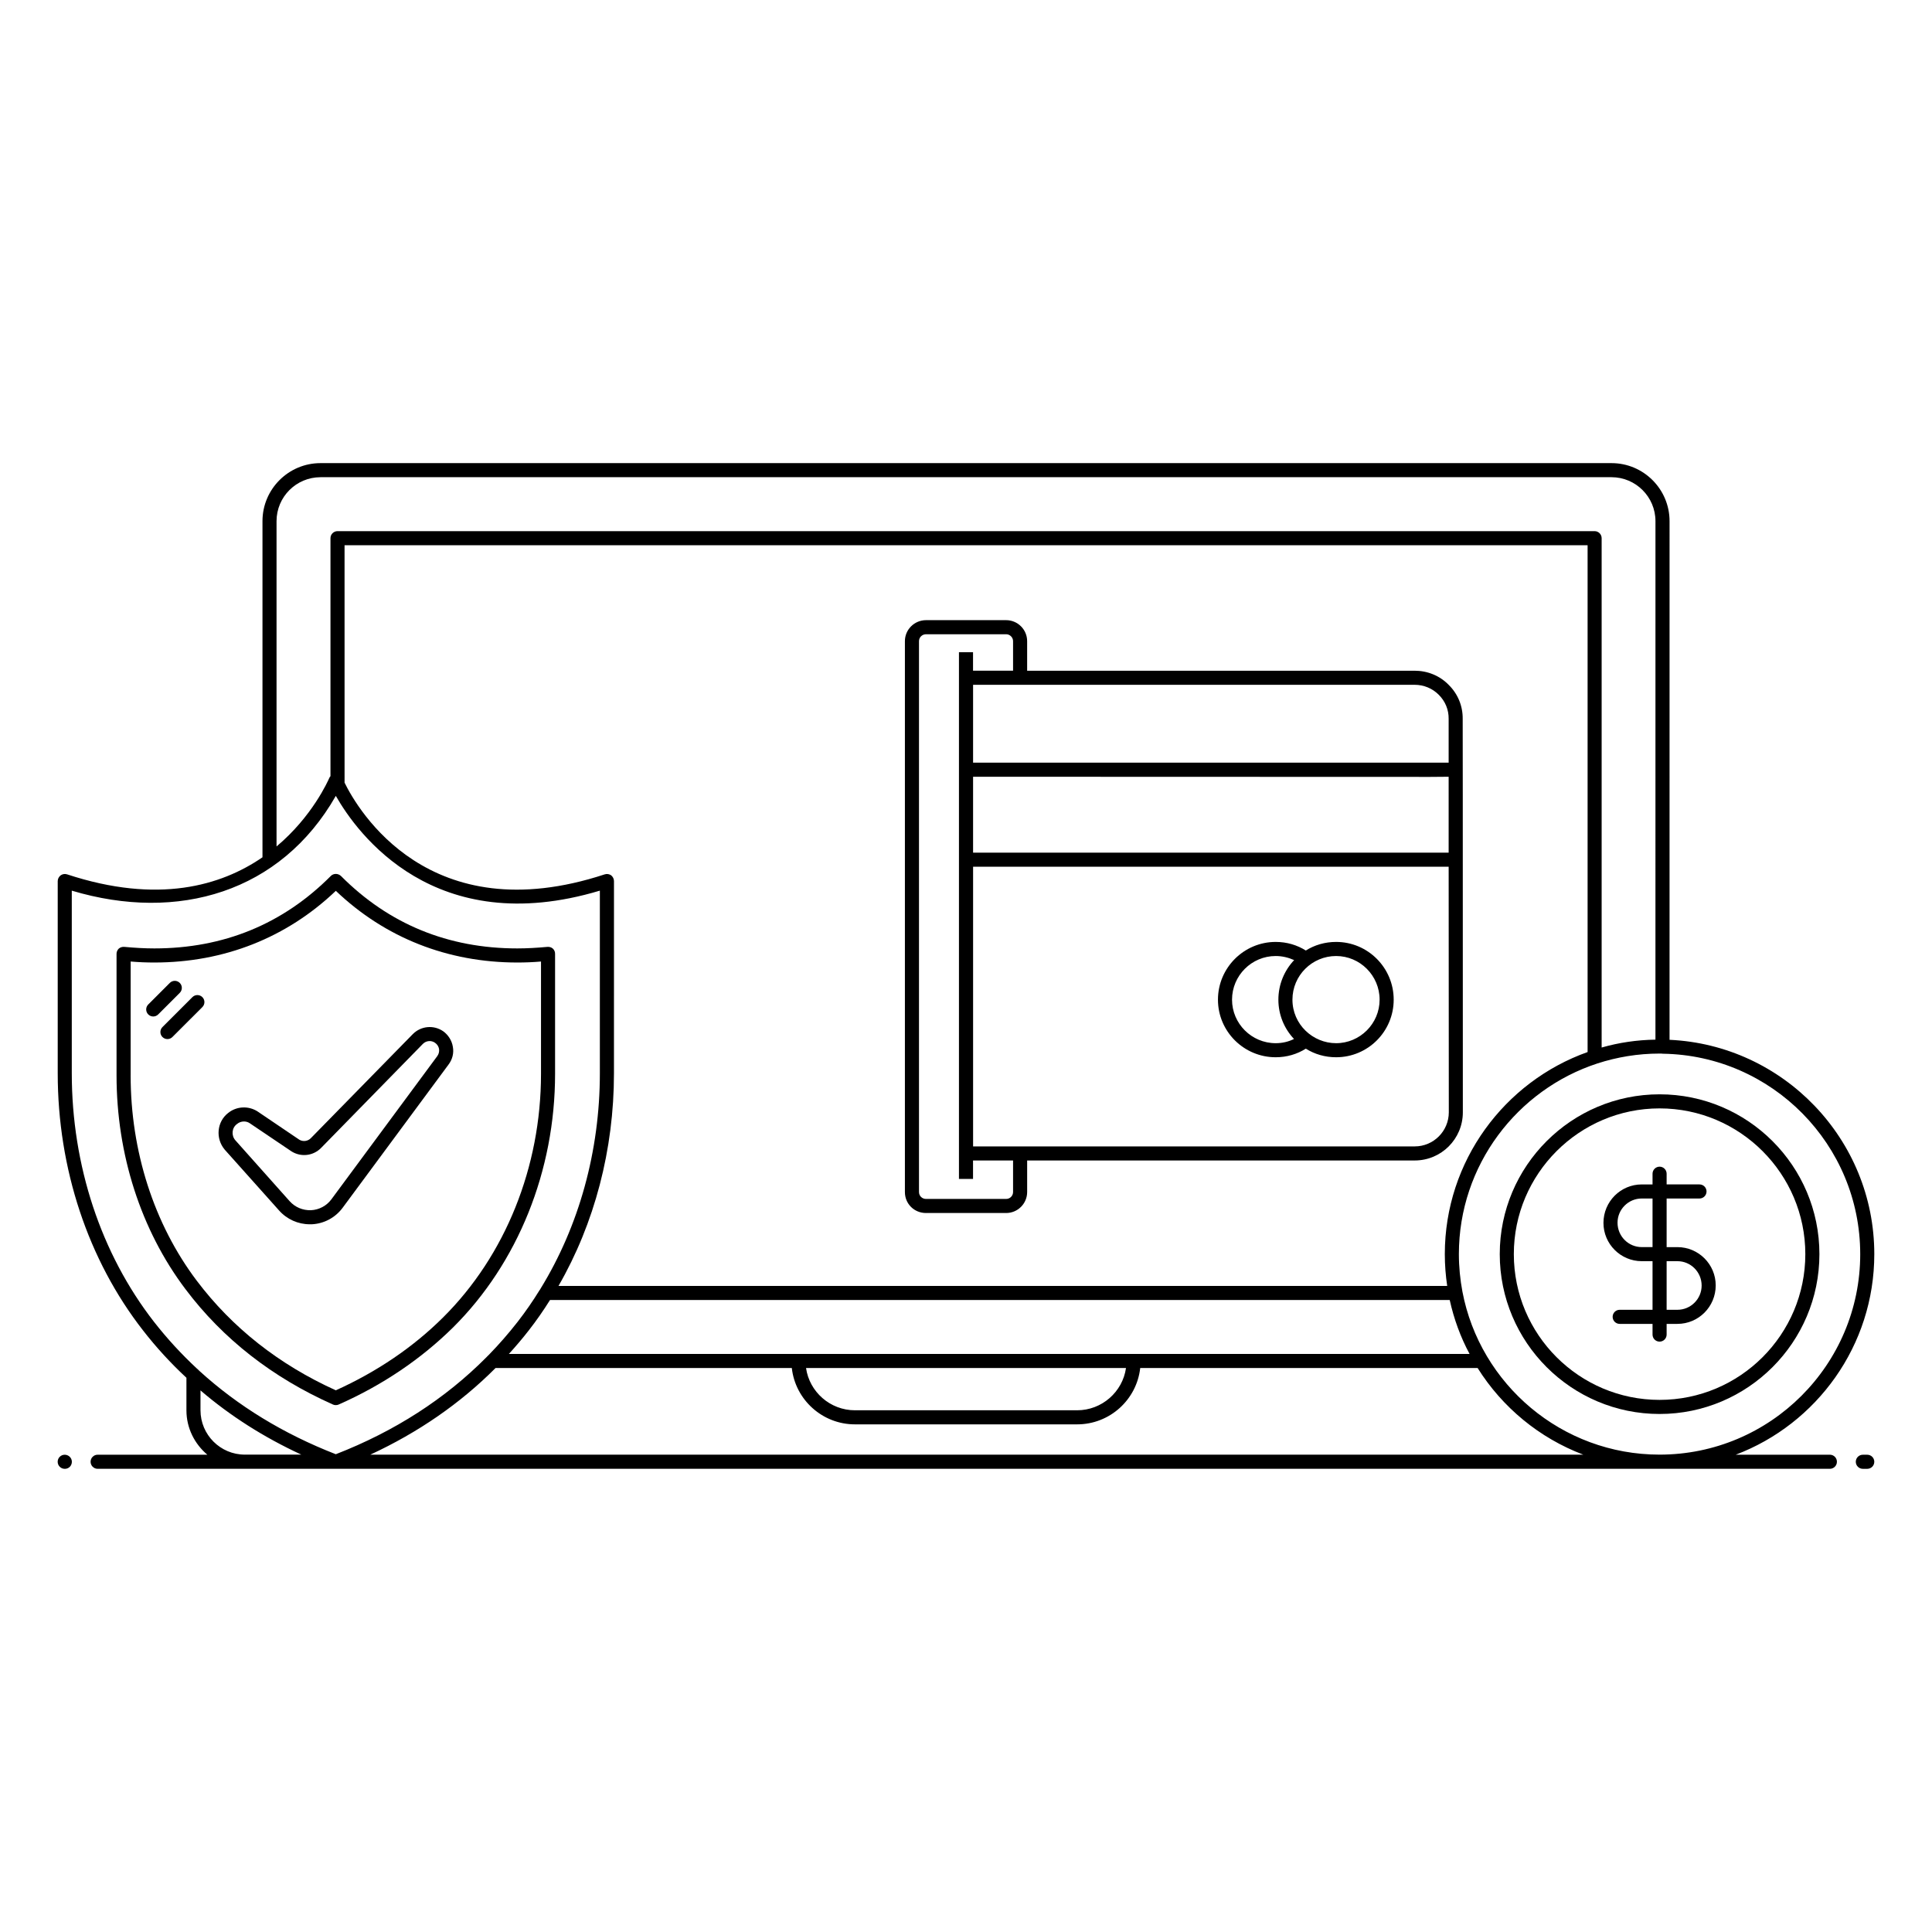 <?xml version="1.0" encoding="UTF-8"?>
<!-- Uploaded to: ICON Repo, www.iconrepo.com, Generator: ICON Repo Mixer Tools -->
<svg fill="#000000" width="800px" height="800px" version="1.1" viewBox="144 144 512 512" xmlns="http://www.w3.org/2000/svg">
 <g>
  <path d="m638.84 529.52h-1.168c-1.031 0-1.867 0.836-1.867 1.867s0.836 1.867 1.867 1.867h1.168c1.031 0 1.867-0.836 1.867-1.867s-0.836-1.867-1.867-1.867z"/>
  <path d="m628.93 529.52h-24.961c0.02-0.008 0.035-0.012 0.055-0.02 21.422-8.137 36.684-28.887 36.684-53.141 0-30.453-24.109-55.418-54.262-56.801l0.004-137.45c0-8.477-6.898-15.375-15.375-15.375h-342.14c-8.48 0-15.375 6.898-15.375 15.375v89.082c-10.973 7.539-27.652 12.465-51.797 4.516-0.598-0.188-1.195-0.074-1.68 0.262-0.484 0.375-0.785 0.934-0.785 1.531v50.941c0 25.227 8.023 49.449 22.617 68.145 3.508 4.516 7.352 8.695 11.492 12.539v8.621c0 4.738 2.184 8.934 5.547 11.773l-29.078-0.004c-1.031 0-1.867 0.836-1.867 1.867s0.836 1.867 1.867 1.867h459.06c1.031 0 1.867-0.836 1.867-1.867s-0.832-1.867-1.867-1.867zm-322.97-153.55c-0.484-0.336-1.121-0.449-1.68-0.262-46.613 15.34-65.496-17.203-68.965-24.293l-0.004-62.922h329.42v134.31c-22.016 7.836-37.84 28.887-37.84 53.555 0 2.875 0.223 5.672 0.633 8.434h-235.52c9.555-16.57 14.703-36.125 14.703-56.352l0.004-50.945c0-0.598-0.301-1.156-0.746-1.527zm-16.199 112.55h238.43c1.117 5.035 2.871 9.852 5.262 14.289h-254.59c1.828-2.016 3.582-4.066 5.262-6.231 2.016-2.574 3.879-5.262 5.633-8.059zm-14.441 18.023h78.52c0.934 8.398 8.098 14.926 16.719 14.926h58.891c8.656 0 15.785-6.531 16.719-14.926h89.418c6.531 10.41 16.348 18.547 27.988 22.953h-321.43c12.727-5.898 23.848-13.586 33.176-22.953zm167.08 0c-0.895 6.309-6.383 11.195-12.949 11.195h-58.891c-6.566 0-12.055-4.891-12.949-11.195zm194.58-30.191c0 29.332-23.848 53.141-53.18 53.141-25.898 0-47.582-18.621-52.246-43.215-0.598-3.211-0.934-6.531-0.934-9.926 0-23.547 15.449-43.59 36.723-50.531 5.188-1.68 10.711-2.613 16.457-2.613h0.41c0.09 0 0.195 0.016 0.297 0.023 0.027 0 0.051 0.016 0.074 0.016 0.012 0 0.023-0.008 0.035-0.008 0.023 0.004 0.055 0 0.078 0.008 28.926 0.449 52.285 24.109 52.285 53.105zm-408.05-205.89h342.14c6.418 0 11.645 5.223 11.645 11.645l-0.004 137.41c-4.926 0.074-9.703 0.785-14.258 2.09v-134.98c0-1.031-0.836-1.867-1.867-1.867h-333.14c-1.031 0-1.867 0.836-1.867 1.867v63.07c-0.113 0.113-0.223 0.262-0.297 0.445-0.375 0.82-4.477 10.188-13.996 18.176v-86.207c0-6.422 5.223-11.645 11.645-11.645zm-65.906 157.97v-48.402c28.121 8.426 55.402 0.441 69.973-25.117 5.711 10.039 26.199 38.254 69.973 25.117v48.402c0 20.602-5.523 40.492-15.711 57.062-0.074 0.148-0.148 0.297-0.262 0.41-1.793 2.91-3.731 5.711-5.82 8.398-2.387 3.059-4.926 5.973-7.652 8.77-0.043 0.051-0.098 0.098-0.145 0.145-0.129 0.102-0.242 0.211-0.344 0.344-0.051 0.047-0.094 0.094-0.148 0.148-10.898 10.973-24.258 19.594-39.895 25.676-13.883-5.41-25.973-12.801-36.164-22.094-0.07-0.055-0.125-0.133-0.191-0.191-0.043-0.047-0.086-0.094-0.137-0.137-0.062-0.066-0.137-0.109-0.191-0.191-0.039 0.039-0.074 0-0.074-0.039-4.141-3.844-7.949-7.988-11.418-12.426-14.066-18.07-21.793-41.469-21.793-65.875zm34.109 89.305v-5.262c7.875 6.754 16.793 12.426 26.719 17.016h-14.965c-6.481 0.004-11.754-5.269-11.754-11.754z"/>
  <path d="m389.41 465.46h21.234c3.066 0 5.562-2.496 5.562-5.562v-8.359h102.7c7.055 0 12.762-5.711 12.762-12.762 0-91.262-0.035-98.188-0.039-104.27 0.039-3.394-1.27-6.606-3.695-8.992-2.387-2.465-5.637-3.769-9.07-3.769h-102.66v-7.836c0-3.066-2.496-5.562-5.562-5.562h-21.234c-3.086 0-5.598 2.496-5.598 5.562v145.99c0 3.121 2.457 5.562 5.598 5.562zm129.5-17.652h-117.03v-74.113h126.03l0.039 65.086c-0.004 4.961-4.031 9.027-9.035 9.027zm8.996-77.848h-126.03v-20.113l121.14 0.039 4.891-0.039zm-2.613-41.832c1.715 1.715 2.648 3.957 2.613 6.383v11.605h-126.03v-20.637h117c2.426-0.004 4.703 0.93 6.418 2.648zm-137.75-14.219c0-1.008 0.836-1.828 1.867-1.828h21.234c0.992 0 1.828 0.84 1.828 1.828v7.836h-10.609v-4.914h-3.731v139.6h3.731v-4.887h10.609v8.359c0 1.008-0.82 1.828-1.828 1.828h-21.234c-1.047 0-1.867-0.805-1.867-1.828z"/>
  <path d="m498.08 393.62c-2.949 0-5.711 0.82-8.023 2.277-2.312-1.457-5.039-2.277-7.984-2.277-8.434 0-15.301 6.867-15.301 15.301 0 8.434 6.867 15.262 15.301 15.262 2.949 0 5.672-0.82 7.984-2.277 2.312 1.457 5.074 2.277 8.023 2.277 8.434 0 15.262-6.828 15.262-15.262 0.004-8.434-6.828-15.301-15.262-15.301zm-16.008 26.836c-6.383 0-11.57-5.188-11.57-11.531 0-6.383 5.188-11.57 11.57-11.57 1.754 0 3.394 0.41 4.891 1.082-2.574 2.723-4.18 6.418-4.18 10.488 0 4.031 1.566 7.688 4.141 10.414-1.492 0.742-3.137 1.117-4.852 1.117zm16.008 0c-6.172 0-11.57-4.988-11.57-11.531 0-6.445 5.242-11.57 11.57-11.57 6.344 0 11.531 5.188 11.531 11.57 0 6.344-5.188 11.531-11.531 11.531z"/>
  <path d="m232.25 516.22c0.223 0.113 0.484 0.148 0.746 0.148s0.523-0.039 0.746-0.148c11.645-5.148 21.832-12.055 30.34-20.449 17.168-17.055 27.02-41.535 27.02-67.176v-31.832c0-0.523-0.188-1.008-0.598-1.383-0.375-0.336-0.895-0.484-1.418-0.449-2.875 0.262-5.484 0.41-7.988 0.41-18.359 0-34.074-6.457-46.762-19.219-0.375-0.336-0.859-0.523-1.344-0.523s-0.969 0.188-1.305 0.523c-12.688 12.762-28.438 19.219-46.797 19.219-2.5 0-5.113-0.148-7.949-0.41-0.559-0.039-1.047 0.113-1.457 0.449-0.375 0.375-0.598 0.859-0.598 1.383v32.242c0 20.898 6.457 40.977 18.25 56.613 9.93 13.211 23.105 23.477 39.113 30.602zm-53.625-87.215v-30.191c2.203 0.188 4.254 0.262 6.269 0.262 18.473 0 35.078-6.566 48.105-18.996 13.023 12.426 29.633 18.996 48.105 18.996 2.016 0 4.066-0.074 6.269-0.262v29.781c0 24.629-9.441 48.141-25.938 64.523-7.949 7.91-17.539 14.406-28.438 19.332-15.078-6.828-27.469-16.605-36.871-29.07-11.312-15-17.504-34.297-17.504-54.375z"/>
  <path d="m226.1 468.45h0.484c3.285-0.148 6.269-1.754 8.211-4.367l28.062-37.953c1.047-1.379 1.457-3.059 1.156-4.703-0.262-1.68-1.23-3.172-2.574-4.141-2.5-1.715-5.859-1.418-8.023 0.746l-27.02 27.578c-0.82 0.859-2.129 1.008-3.098 0.41l-11.082-7.5c-2.426-1.531-5.523-1.344-7.727 0.41-3.027 2.328-3.43 6.777-0.934 9.742l14.406 16.121c2.09 2.348 5.039 3.656 8.137 3.656zm-19.293-26.574c0.523-0.449 1.195-0.672 1.828-0.672 0.559 0 1.082 0.148 1.531 0.449l11.121 7.5c2.539 1.566 5.746 1.156 7.801-0.934l26.98-27.578c0.859-0.859 2.203-1.008 3.211-0.297 0.598 0.41 0.969 1.008 1.082 1.68 0.074 0.672-0.074 1.305-0.484 1.867l-28.062 37.953c-1.27 1.715-3.246 2.762-5.375 2.875-2.203 0.074-4.254-0.785-5.711-2.426l-14.367-16.121c-1.094-1.25-0.957-3.285 0.445-4.297z"/>
  <path d="m191.64 404.48c-0.73-0.73-1.91-0.73-2.637 0l-5.715 5.715c-0.73 0.73-0.73 1.91 0 2.637 0.73 0.73 1.91 0.73 2.637 0l5.715-5.715c0.73-0.727 0.73-1.91 0-2.637z"/>
  <path d="m194.99 408.25-7.938 7.934c-0.73 0.73-0.73 1.91 0 2.637 0.73 0.73 1.91 0.73 2.637 0l7.938-7.934c0.73-0.73 0.73-1.91 0-2.637-0.727-0.727-1.906-0.727-2.637 0z"/>
  <path d="m541.45 476.36c0 23.363 18.996 42.359 42.355 42.359 23.363 0 42.359-18.996 42.359-42.359s-18.996-42.355-42.359-42.355c-23.359 0-42.355 18.992-42.355 42.355zm80.98 0c0 21.309-17.316 38.625-38.625 38.625-21.309 0-38.625-17.316-38.625-38.625 0-21.273 17.316-38.625 38.625-38.625 21.309 0 38.625 17.352 38.625 38.625z"/>
  <path d="m581.94 455.05v2.836h-2.859c-5.598 0-10.148 4.551-10.148 10.195 0 5.594 4.555 10.145 10.148 10.145h2.859v12.883h-8.707c-1.031 0-1.867 0.836-1.867 1.867s0.836 1.867 1.867 1.867h8.707v2.836c0 1.031 0.836 1.867 1.867 1.867s1.867-0.836 1.867-1.867v-2.836h2.859c5.598 0 10.148-4.551 10.148-10.195 0-5.598-4.551-10.148-10.148-10.148h-2.859v-12.883h8.707c1.031 0 1.867-0.836 1.867-1.867s-0.836-1.867-1.867-1.867h-8.707v-2.836c0-1.031-0.836-1.867-1.867-1.867-1.031 0.004-1.867 0.84-1.867 1.871zm6.594 23.176c3.535 0 6.418 2.879 6.418 6.465 0 3.539-2.879 6.418-6.418 6.418h-2.859v-12.883zm-6.594-3.731h-2.859c-3.539 0-6.418-2.879-6.418-6.465 0-3.535 2.879-6.414 6.418-6.414h2.859z"/>
  <path d="m161.15 529.52c-1.031 0-1.867 0.836-1.867 1.867s0.836 1.867 1.867 1.867h0.059c1.031 0 1.836-0.836 1.836-1.867s-0.863-1.867-1.895-1.867z"/>
 </g>
</svg>